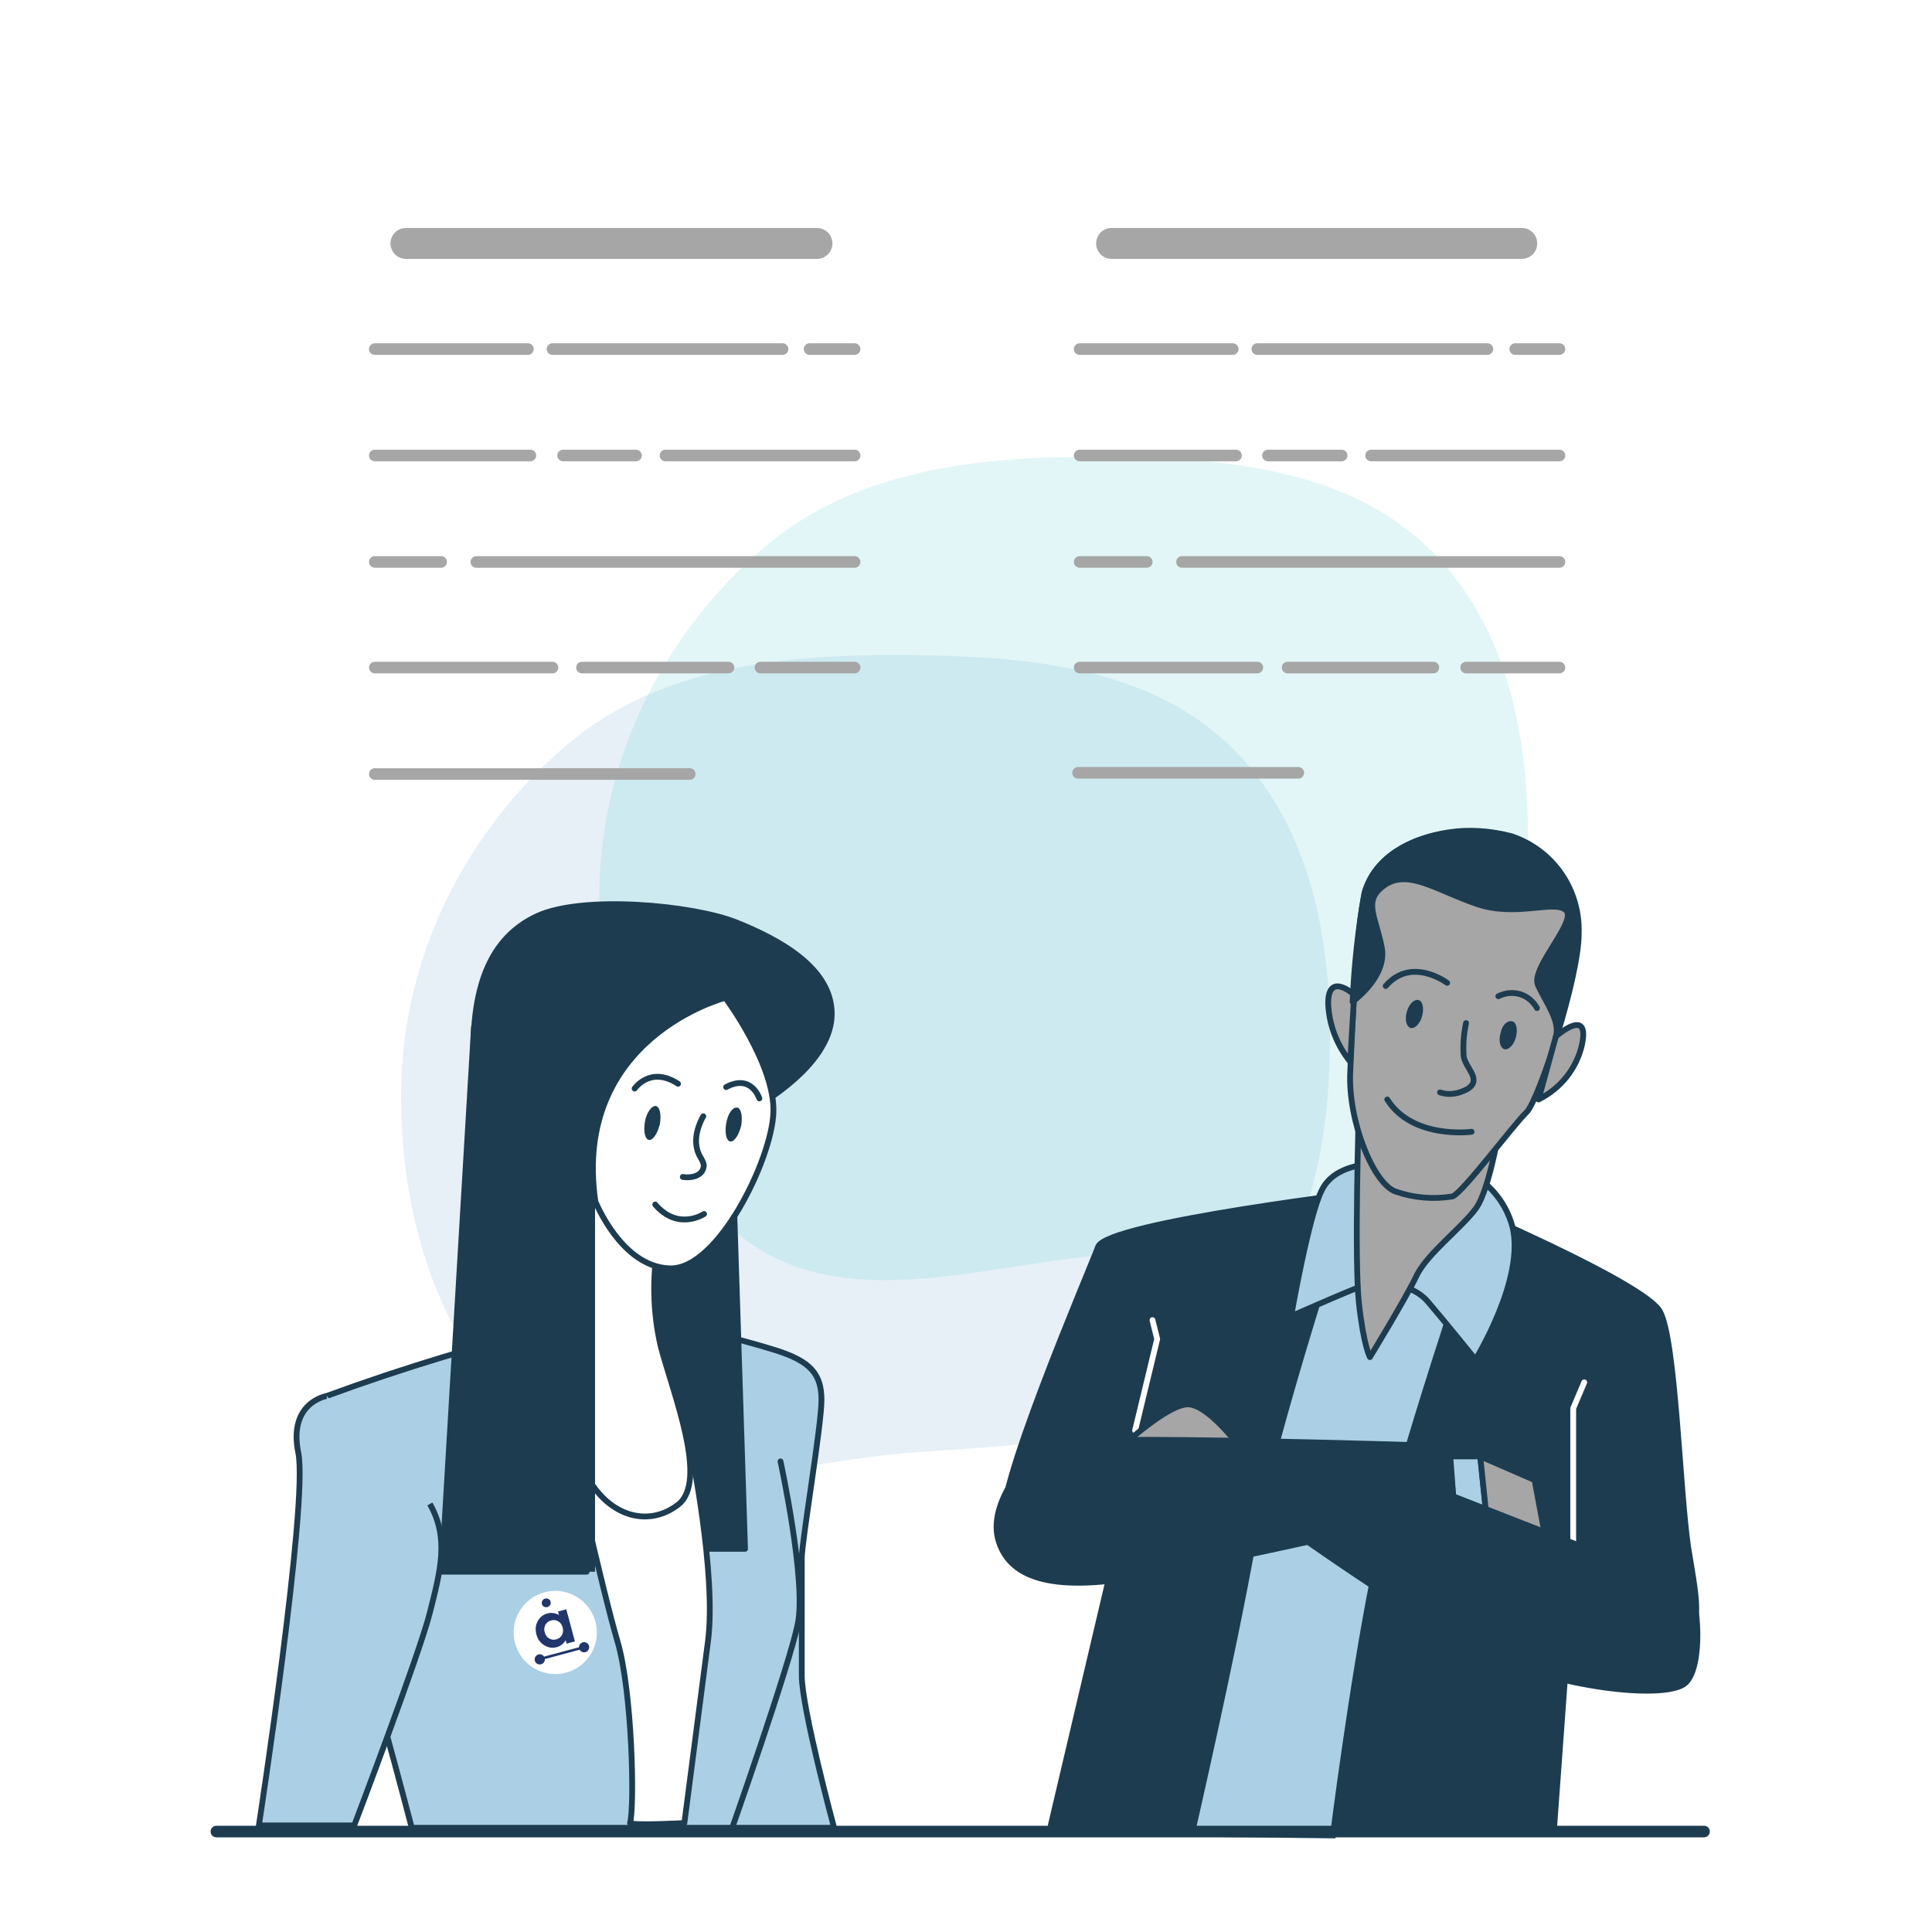 <svg width="500" height="500" viewBox="0 0 500 500" fill="none" xmlns="http://www.w3.org/2000/svg">
<g clip-path="url(#clip0_51_5490)">
<g opacity="0.7" filter="url(#filter0_f_51_5490)">
<g filter="url(#filter1_f_51_5490)">
<path fill-rule="evenodd" clip-rule="evenodd" d="M233.398 169.52C264.336 169.702 297.396 172.04 319.291 193.963C341.198 215.898 345.596 249.11 343.846 280.107C342.204 309.18 332.019 337.94 310.083 357.017C289.394 375.01 260.673 373.717 233.398 376.163C201.7 379.007 167.236 391.103 141.646 372.127C113.999 351.625 102.93 314.579 103.862 280.107C104.77 246.478 120.947 214.75 146.489 192.944C170.235 172.671 202.214 169.336 233.398 169.52Z" fill="#4C97C7" fill-opacity="0.2"/>
</g>
<g filter="url(#filter2_f_51_5490)">
<path fill-rule="evenodd" clip-rule="evenodd" d="M284.679 118.238C315.617 118.42 348.677 120.758 370.572 142.681C392.48 164.616 396.878 197.828 395.127 228.825C393.486 257.898 383.3 286.658 361.365 305.735C340.676 323.728 311.954 322.435 284.679 324.881C252.981 327.725 218.517 339.821 192.928 320.845C165.28 300.343 154.211 263.298 155.143 228.825C156.052 195.196 172.228 163.468 197.77 141.662C221.517 121.389 253.495 118.054 284.679 118.238Z" fill="#35C0CB" fill-opacity="0.2"/>
</g>
</g>
<path d="M105.052 63H211.424" stroke="#A6A6A6" stroke-width="8" stroke-linecap="round" stroke-linejoin="round"/>
<path d="M209.518 90.335H221.172" stroke="#A6A6A6" stroke-width="3" stroke-linecap="round" stroke-linejoin="round"/>
<path d="M142.981 90.335H202.524" stroke="#A6A6A6" stroke-width="3" stroke-linecap="round" stroke-linejoin="round"/>
<path d="M97 90.335H136.625" stroke="#A6A6A6" stroke-width="3" stroke-linecap="round" stroke-linejoin="round"/>
<path d="M172.224 117.881H221.172" stroke="#A6A6A6" stroke-width="3" stroke-linecap="round" stroke-linejoin="round"/>
<path d="M145.736 117.881H164.595" stroke="#A6A6A6" stroke-width="3" stroke-linecap="round" stroke-linejoin="round"/>
<path d="M97 117.881H137.261" stroke="#A6A6A6" stroke-width="3" stroke-linecap="round" stroke-linejoin="round"/>
<path d="M123.274 145.428H221.171" stroke="#A6A6A6" stroke-width="3" stroke-linecap="round" stroke-linejoin="round"/>
<path d="M97 145.428H114.164" stroke="#A6A6A6" stroke-width="3" stroke-linecap="round" stroke-linejoin="round"/>
<path d="M196.803 172.763H221.171" stroke="#A6A6A6" stroke-width="3" stroke-linecap="round" stroke-linejoin="round"/>
<path d="M150.61 172.763H188.539" stroke="#A6A6A6" stroke-width="3" stroke-linecap="round" stroke-linejoin="round"/>
<path d="M97 172.763H142.982" stroke="#A6A6A6" stroke-width="3" stroke-linecap="round" stroke-linejoin="round"/>
<path d="M97 200.31L178.5 200.31" stroke="#A6A6A6" stroke-width="3" stroke-linecap="round" stroke-linejoin="round"/>
<path d="M287.674 63H393.835" stroke="#A6A6A6" stroke-width="8" stroke-linecap="round" stroke-linejoin="round"/>
<path d="M392.14 90.335H403.583" stroke="#A6A6A6" stroke-width="3" stroke-linecap="round" stroke-linejoin="round"/>
<path d="M325.393 90.335H384.936" stroke="#A6A6A6" stroke-width="3" stroke-linecap="round" stroke-linejoin="round"/>
<path d="M279.41 90.335H319.035" stroke="#A6A6A6" stroke-width="3" stroke-linecap="round" stroke-linejoin="round"/>
<path d="M354.847 117.881H403.583" stroke="#A6A6A6" stroke-width="3" stroke-linecap="round" stroke-linejoin="round"/>
<path d="M328.147 117.881H347.217" stroke="#A6A6A6" stroke-width="3" stroke-linecap="round" stroke-linejoin="round"/>
<path d="M279.41 117.881H319.882" stroke="#A6A6A6" stroke-width="3" stroke-linecap="round" stroke-linejoin="round"/>
<path d="M305.897 145.428H403.582" stroke="#A6A6A6" stroke-width="3" stroke-linecap="round" stroke-linejoin="round"/>
<path d="M279.41 145.428H296.786" stroke="#A6A6A6" stroke-width="3" stroke-linecap="round" stroke-linejoin="round"/>
<path d="M379.426 172.763H403.582" stroke="#A6A6A6" stroke-width="3" stroke-linecap="round" stroke-linejoin="round"/>
<path d="M333.232 172.763H370.95" stroke="#A6A6A6" stroke-width="3" stroke-linecap="round" stroke-linejoin="round"/>
<path d="M279.41 172.763H325.392" stroke="#A6A6A6" stroke-width="3" stroke-linecap="round" stroke-linejoin="round"/>
<path d="M279 200H336" stroke="#A6A6A6" stroke-width="3" stroke-linecap="round" stroke-linejoin="round"/>
<path d="M357.187 307.994C357.187 307.994 286.427 316.355 284.184 322.677C281.941 328.794 256.044 388.949 260.122 394.455C263.997 399.961 271.949 401.184 278.066 401.184C282.349 400.776 286.631 398.941 289.894 396.087L271.949 472.351H402.252L406.127 418.925C406.127 418.925 421.217 425.655 431.412 424.635C441.608 423.616 439.365 415.663 436.918 400.572C434.675 385.483 433.655 346.738 429.577 339.397C425.498 332.057 377.986 311.869 377.986 311.869L357.187 307.994Z" fill="#1D3C50" stroke="#1D3C50" stroke-width="1.5" stroke-linecap="round" stroke-linejoin="round"/>
<path d="M407.146 399.349V364.48L410.001 357.75" stroke="white" stroke-width="1.5" stroke-linecap="round" stroke-linejoin="round"/>
<path d="M293.769 370.189L299.478 346.535L298.255 341.641" stroke="white" stroke-width="1.5" stroke-linecap="round" stroke-linejoin="round"/>
<path d="M308.45 474.594C308.45 474.594 319.053 428.509 324.152 399.961C329.249 371.412 350.253 307.994 350.253 307.994L382.879 316.966C382.879 316.966 361.06 380.996 355.351 408.525C349.845 436.055 344.951 475.002 344.951 475.002L308.45 474.594Z" fill="#ABCFE5" stroke="#1D3C50" stroke-width="1.5" stroke-miterlimit="10"/>
<path d="M354.945 301.265C354.945 301.265 345.361 301.265 342.098 307.994C338.631 314.724 334.146 340.621 334.146 340.621C334.146 340.621 354.333 331.648 355.965 331.648C357.596 331.648 365.549 332.261 369.423 336.747C373.297 341.232 381.862 351.836 381.862 351.836C381.862 351.836 394.708 331.036 391.446 317.578C388.999 308.402 381.25 301.877 371.87 301.265H354.945Z" fill="#ABCFE5" stroke="#1D3C50" stroke-width="1.5" stroke-miterlimit="10"/>
<path d="M351.681 286.583C351.681 286.583 350.458 325.939 351.681 337.154C352.905 348.37 354.537 351.224 354.537 351.224C354.537 351.224 364.121 335.523 366.772 329.813C369.626 324.308 377.987 317.986 381.861 312.888C385.736 307.79 388.591 288.826 388.591 288.826C388.591 288.826 373.908 300.041 366.16 297.186C360.654 294.74 355.556 291.069 351.681 286.583Z" fill="#A6A6A6" stroke="#1D3C50" stroke-width="1.5" stroke-linecap="round" stroke-linejoin="round"/>
<path d="M374.928 215.415C365.344 216.843 355.963 221.533 353.313 230.914C351.069 238.867 350.049 264.56 349.438 277.406C348.826 290.254 355.556 306.567 361.265 308.402C365.955 310.033 371.053 310.441 375.947 309.625C378.802 308.402 391.649 291.069 395.116 287.806C398.378 284.34 408.574 252.937 408.574 241.721C408.982 230.302 402.048 220.106 391.241 216.435C385.735 215.008 380.229 214.6 374.928 215.415Z" fill="#A6A6A6" stroke="#1D3C50" stroke-width="1.5" stroke-linecap="round" stroke-linejoin="round"/>
<path d="M402.66 268.23C402.66 268.23 411.633 260.278 409.39 270.474C407.963 276.591 403.884 281.689 398.175 284.544L402.66 268.23Z" fill="#A6A6A6" stroke="#1D3C50" stroke-width="1.5" stroke-linecap="round" stroke-linejoin="round"/>
<path d="M350.458 257.422C350.458 257.422 343.729 251.305 343.729 259.666C343.933 265.171 345.972 270.474 349.438 274.756L350.458 257.422Z" fill="#A6A6A6" stroke="#1D3C50" stroke-width="1.5" stroke-linecap="round" stroke-linejoin="round"/>
<path d="M402.659 268.23C405.514 259.665 407.553 250.694 408.165 241.721C408.573 230.302 401.64 220.106 390.832 216.435C385.53 215.008 380.025 214.804 374.723 215.619C365.138 217.047 355.758 221.737 353.107 231.118C351.476 240.498 350.457 249.878 350.049 259.257C352.903 257.015 358.818 251.509 357.594 245.188C355.962 236.827 352.496 232.953 358.614 228.874C364.731 225 372.072 230.506 382.268 233.972C392.464 237.438 402.456 232.749 405.31 235.603C408.165 238.458 396.338 250.286 397.969 254.772C399.805 259.054 403.883 264.152 402.659 268.23Z" fill="#1D3C50" stroke="#1D3C50" stroke-width="1.5" stroke-linecap="round" stroke-linejoin="round"/>
<path d="M321.909 375.899C321.909 375.899 313.548 364.072 307.839 363.46C302.333 362.848 288.671 375.899 288.671 375.899H321.909Z" fill="#A6A6A6" stroke="#1D3C50" stroke-width="1.5" stroke-linecap="round" stroke-linejoin="round"/>
<path d="M375.131 376.918H383.084L384.716 392.62L376.355 390.377L375.131 376.918Z" fill="#ABCFE5" stroke="#1D3C50" stroke-width="1.5" stroke-linecap="round" stroke-linejoin="round"/>
<path d="M383.084 376.918L397.154 383.036L400.417 400.572L384.715 392.62L383.084 376.918Z" fill="#A6A6A6" stroke="#1D3C50" stroke-width="1.5" stroke-linecap="round" stroke-linejoin="round"/>
<path d="M427.947 407.506L347.603 376.103C342.913 378.346 338.63 381.2 334.756 384.464C332.513 386.91 330.677 389.765 329.658 392.823C329.658 392.823 367.791 420.353 386.347 428.713C404.904 437.074 431.821 439.929 436.307 435.443C440.793 430.956 439.57 413.623 436.919 410.768C435.491 409.137 433.656 407.914 431.821 406.894" fill="#1D3C50"/>
<path d="M427.947 407.506L347.603 376.103C342.913 378.346 338.63 381.2 334.756 384.464C332.513 386.91 330.677 389.765 329.658 392.823C329.658 392.823 367.791 420.353 386.347 428.713C404.904 437.074 431.821 439.929 436.307 435.443C440.793 430.956 439.57 413.623 436.919 410.768C435.491 409.137 433.656 407.914 431.821 406.894" stroke="#1D3C50" stroke-width="1.5" stroke-linecap="round" stroke-linejoin="round"/>
<path d="M375.131 374.268L376.355 390.58C376.355 390.58 317.423 404.039 295.604 407.914C273.784 411.788 261.753 409.137 258.491 398.941C255.228 388.949 266.444 376.511 271.337 373.656C276.436 371.004 375.131 374.268 375.131 374.268Z" fill="#1D3C50" stroke="#1D3C50" stroke-width="1.5" stroke-linecap="round" stroke-linejoin="round"/>
<path d="M372.684 282.709C374.927 283.524 377.578 283.116 380.024 281.689C383.492 279.241 379.209 276.387 378.801 273.328C378.597 270.474 378.801 267.618 379.413 264.764" stroke="#1D3C50" stroke-width="1.5" stroke-linecap="round" stroke-linejoin="round"/>
<path d="M359.021 284.544C365.547 294.943 380.841 292.905 380.841 292.905" stroke="#1D3C50" stroke-width="1.5" stroke-linecap="round" stroke-linejoin="round"/>
<path d="M367.178 258.85C368.198 259.053 368.606 261.093 367.994 263.132C367.382 265.171 365.955 266.395 364.935 265.987C363.916 265.579 363.508 263.744 364.12 261.705C364.732 259.666 366.159 258.442 367.178 258.85Z" fill="#1D3C50"/>
<path d="M391.445 264.356C392.464 264.56 392.872 266.599 392.26 268.638C391.649 270.678 390.221 271.901 389.202 271.493C388.183 271.085 387.774 269.249 388.386 267.21C388.794 265.171 390.221 263.948 391.445 264.356Z" fill="#1D3C50"/>
<path d="M387.774 257.83C391.445 255.995 395.727 257.218 397.766 260.89" stroke="#1D3C50" stroke-width="1.5" stroke-linecap="round" stroke-linejoin="round"/>
<path d="M358.613 255.179C365.343 247.43 374.519 254.364 374.519 254.364" stroke="#1D3C50" stroke-width="1.5" stroke-linecap="round" stroke-linejoin="round"/>
<path d="M169.367 341.094C169.367 341.094 191.798 346.6 200.77 349.455C209.743 352.309 212.597 355.573 212.597 362.301C212.597 369.031 207.499 398.803 207.499 403.289V433.672C207.499 442.033 215.86 473.029 215.86 473.029H106.56C106.56 473.029 94.325 425.923 85.76 400.026C77.4 374.332 76.176 365.156 84.537 361.282C104.521 353.941 124.913 347.824 145.712 342.725C153.665 341.706 161.414 341.094 169.367 341.094Z" fill="#ABCFE5" stroke="#1D3C50" stroke-width="1.5" stroke-miterlimit="10"/>
<path d="M201.993 378.207C201.993 378.207 208.722 409.203 206.479 420.214C204.236 431.226 189.146 474.048 189.146 474.048" stroke="#1D3C50" stroke-width="1.5" stroke-linecap="round" stroke-linejoin="round"/>
<path d="M84.537 361.282C84.537 361.282 74.545 362.913 77.196 375.965C79.847 388.811 67 472.417 67 472.417H91.674C91.674 472.417 108.599 427.963 111.25 417.36C113.901 406.756 116.348 398.191 111.25 389.219" fill="#ABCFE5"/>
<path d="M84.537 361.282C84.537 361.282 74.545 362.913 77.196 375.965C79.847 388.811 67 472.417 67 472.417H91.674C91.674 472.417 108.599 427.963 111.25 417.36C113.901 406.755 116.348 398.191 111.25 389.219" stroke="#1D3C50" stroke-width="1.5" stroke-miterlimit="10"/>
<path d="M189.147 286.444L192.817 400.842H159.578V296.233L189.147 286.444Z" fill="#1D3C50" stroke="#1D3C50" stroke-width="1.5" stroke-linecap="round" stroke-linejoin="round"/>
<path d="M146.324 368.623C146.324 368.623 155.908 411.65 159.783 424.7C163.657 437.751 164.269 467.726 163.045 471.805C164 472.5 177.115 471.805 177.115 471.805C177.115 471.805 180.99 442.033 183.233 424.7C185.476 407.368 178.747 374.74 178.747 374.74L171.406 346.192L144.081 351.29L146.324 368.623Z" fill="white" stroke="#1D3C50" stroke-width="1.5" stroke-linecap="round" stroke-linejoin="round"/>
<path d="M170.386 321.518C168.755 330.49 168.959 339.667 170.998 348.435C174.261 360.874 183.437 383.305 175.485 389.423C167.532 395.54 156.928 392.277 151.422 381.062C145.916 369.847 140.818 341.706 140.818 318.663C140.818 295.621 143.061 291.746 151.014 291.746C158.967 291.746 170.386 321.518 170.386 321.518Z" fill="white" stroke="#1D3C50" stroke-width="1.5" stroke-linecap="round" stroke-linejoin="round"/>
<path d="M151.073 309.914C145.976 314.401 143.062 318.459 136.741 320.498C128.38 322.13 123.894 299.699 122.67 277.472C121.447 255.041 127.156 242.603 138.984 237.096C150.811 231.591 179.36 234.242 190.575 238.727C201.79 243.214 215.249 250.555 215.249 262.382C215.249 274.21 200.159 283.794 195.672 286.445C191.187 289.095 180.583 293.174 173.853 299.903C167.94 304.593 158.415 307.264 151.073 309.914Z" fill="#1D3C50" stroke="#1D3C50" stroke-width="1.5" stroke-linecap="round" stroke-linejoin="round"/>
<path d="M154.073 310.914C154.073 310.914 160.803 327.84 173.242 328.247C185.68 328.859 199.75 300.107 200.159 287.872C200.567 275.433 187.719 258.226 187.719 258.226C187.719 258.226 148 268.5 154.073 310.914Z" fill="white" stroke="#1D3C50" stroke-width="1.5" stroke-linecap="round" stroke-linejoin="round"/>
<path d="M154 286.5V406.755H114.309L122.669 265.849" fill="#1D3C50"/>
<path d="M150.81 285.629L151.829 406.755H114.309L122.669 265.849" stroke="#1D3C50" stroke-width="1.5" stroke-linecap="round" stroke-linejoin="round"/>
<path d="M190.798 286.648C191.818 286.852 192.226 288.891 191.818 291.338C191.206 293.786 189.983 295.621 188.963 295.417C187.943 295.213 187.535 293.173 187.943 290.726C188.352 288.279 189.575 286.444 190.798 286.648Z" fill="#1D3C50"/>
<path d="M169.755 286.241C170.775 286.444 171.182 288.483 170.775 290.93C170.163 293.378 168.94 295.213 167.92 295.009C166.901 294.805 166.492 292.766 166.901 290.319C167.308 287.872 168.736 286.037 169.755 286.241Z" fill="#1D3C50"/>
<path d="M176.708 304.593C179.563 305.001 181.602 303.982 182.01 302.349C182.622 300.718 180.786 299.495 180.378 297.252C179.359 293.174 182.01 288.891 182.01 288.891" stroke="#1D3C50" stroke-width="1.5" stroke-linecap="round" stroke-linejoin="round"/>
<path d="M169.571 311.73C175.485 318.663 182.215 314.177 182.215 314.177" stroke="#1D3C50" stroke-width="1.5" stroke-linecap="round" stroke-linejoin="round"/>
<path d="M187.92 281.336C194.486 277.829 196.523 284.273 196.523 284.273" stroke="#1D3C50" stroke-width="1.5" stroke-linecap="round" stroke-linejoin="round"/>
<path d="M175.475 280.476C168.289 275.784 164.236 281.722 164.236 281.722" stroke="#1D3C50" stroke-width="1.5" stroke-linecap="round" stroke-linejoin="round"/>
<path d="M146.49 432.886C152.234 431.346 155.643 425.441 154.104 419.697C152.564 413.953 146.66 410.543 140.915 412.083C135.171 413.622 131.762 419.527 133.301 425.271C134.841 431.016 140.745 434.425 146.49 432.886Z" fill="white"/>
<path fill-rule="evenodd" clip-rule="evenodd" d="M138.58 428.735C138.976 428.123 139.796 427.944 140.411 428.336C140.576 428.441 140.71 428.577 140.809 428.732L149.833 426.313C149.833 426.069 149.901 425.82 150.045 425.598C150.441 424.986 151.261 424.807 151.876 425.199C152.491 425.589 152.668 426.403 152.272 427.015C151.875 427.627 151.055 427.806 150.44 427.415C150.251 427.294 150.102 427.133 150 426.951L141.015 429.359C141.032 429.628 140.965 429.907 140.806 430.152C140.41 430.764 139.59 430.943 138.975 430.552C138.36 430.161 138.183 429.347 138.58 428.735Z" fill="#21366B"/>
<path fill-rule="evenodd" clip-rule="evenodd" d="M144.41 417.054L146.553 416.48L148.782 424.795L146.638 425.37L146.402 424.491C146.087 424.991 145.743 425.381 145.368 425.665C144.993 425.948 144.559 426.156 144.068 426.288C142.965 426.583 141.899 426.423 140.871 425.805C139.842 425.188 139.162 424.26 138.83 423.022C138.486 421.738 138.594 420.581 139.154 419.553C139.713 418.524 140.549 417.86 141.662 417.562C142.175 417.424 142.681 417.389 143.181 417.458C143.681 417.526 144.172 417.697 144.656 417.971L144.41 417.054ZM142.615 419.371C141.953 419.548 141.463 419.924 141.147 420.498C140.831 421.07 140.769 421.714 140.96 422.427C141.153 423.146 141.534 423.677 142.104 424.021C142.674 424.365 143.285 424.45 143.938 424.275C144.611 424.095 145.108 423.718 145.428 423.142C145.75 422.568 145.812 421.91 145.614 421.172C145.42 420.449 145.041 419.922 144.477 419.592C143.914 419.263 143.294 419.189 142.615 419.371ZM141.07 413.714C141.384 413.629 141.679 413.665 141.957 413.82C142.234 413.975 142.413 414.203 142.493 414.503C142.575 414.809 142.535 415.099 142.373 415.371C142.21 415.645 141.972 415.823 141.658 415.907C141.349 415.99 141.056 415.953 140.779 415.799C140.502 415.644 140.322 415.413 140.24 415.108C140.159 414.806 140.201 414.52 140.363 414.247C140.525 413.974 140.761 413.797 141.07 413.714Z" fill="#21366B"/>
<path d="M56 474H441" stroke="#1D3C50" stroke-width="3" stroke-linecap="round"/>
</g>
<defs>
<filter id="filter0_f_51_5490" x="-74.684" y="-74.684" width="648.649" height="648.65" filterUnits="userSpaceOnUse" color-interpolation-filters="sRGB">
<feFlood flood-opacity="0" result="BackgroundImageFix"/>
<feBlend mode="normal" in="SourceGraphic" in2="BackgroundImageFix" result="shape"/>
<feGaussianBlur stdDeviation="24.342" result="effect1_foregroundBlur_51_5490"/>
</filter>
<filter id="filter1_f_51_5490" x="7.654" y="73.359" width="432.692" height="405.376" filterUnits="userSpaceOnUse" color-interpolation-filters="sRGB">
<feFlood flood-opacity="0" result="BackgroundImageFix"/>
<feBlend mode="normal" in="SourceGraphic" in2="BackgroundImageFix" result="shape"/>
<feGaussianBlur stdDeviation="48.077" result="effect1_foregroundBlur_51_5490"/>
</filter>
<filter id="filter2_f_51_5490" x="58.935" y="22.077" width="432.692" height="405.376" filterUnits="userSpaceOnUse" color-interpolation-filters="sRGB">
<feFlood flood-opacity="0" result="BackgroundImageFix"/>
<feBlend mode="normal" in="SourceGraphic" in2="BackgroundImageFix" result="shape"/>
<feGaussianBlur stdDeviation="48.077" result="effect1_foregroundBlur_51_5490"/>
</filter>
<clipPath id="clip0_51_5490">
<rect width="500" height="500" fill="white"/>
</clipPath>
</defs>
</svg>
